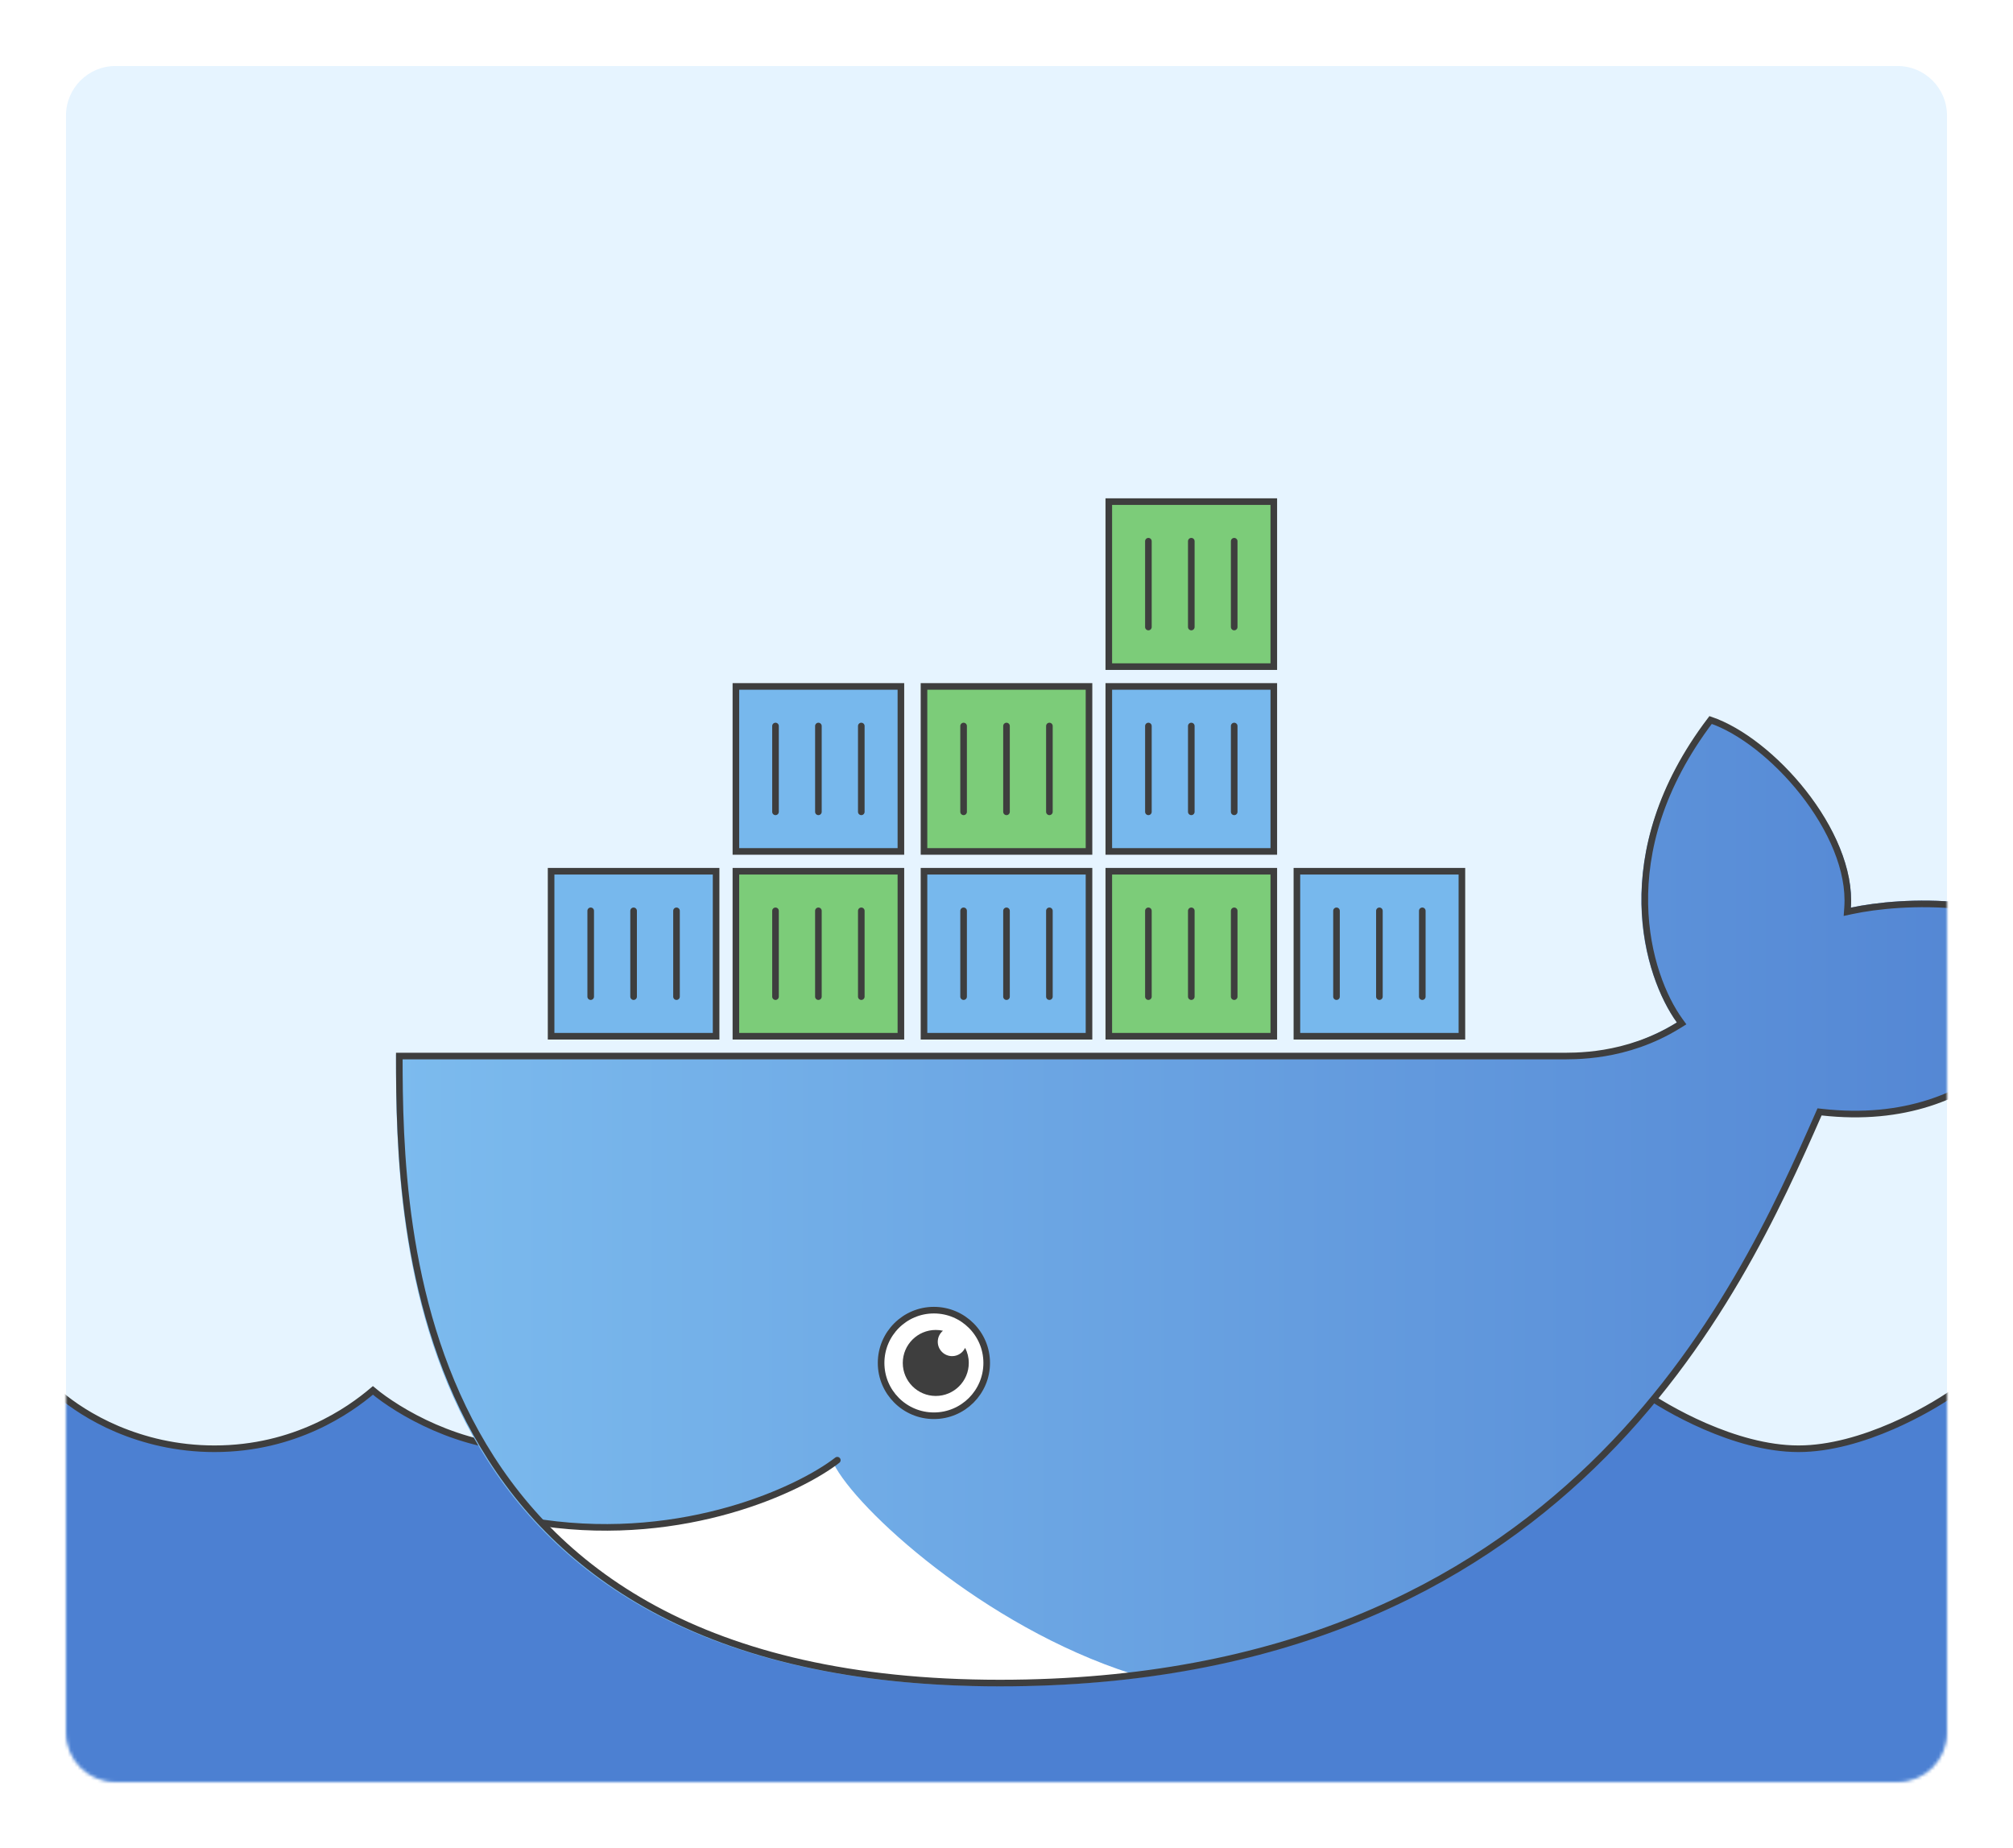 <svg width="610" height="560" viewBox="0 0 610 560" fill="none" xmlns="http://www.w3.org/2000/svg">
<g clip-path="url(#clip0_198_341)">
<mask id="mask0_198_341" style="mask-type:luminance" maskUnits="userSpaceOnUse" x="0" y="0" width="610" height="560">
<path d="M610 0H0V560H610V0Z" fill="white"/>
</mask>
<g mask="url(#mask0_198_341)">
<g filter="url(#filter0_d_198_341)">
<path d="M575 18H35C26.716 18 20 24.716 20 33V523C20 531.284 26.716 538 35 538H575C583.284 538 590 531.284 590 523V33C590 24.716 583.284 18 575 18Z" fill="#E6F4FF"/>
<mask id="mask1_198_341" style="mask-type:luminance" maskUnits="userSpaceOnUse" x="20" y="148" width="570" height="390">
<path d="M575 148H35C26.716 148 20 154.716 20 163V523C20 531.284 26.716 538 35 538H575C583.284 538 590 531.284 590 523V163C590 154.716 583.284 148 575 148Z" fill="white"/>
</mask>
<g mask="url(#mask1_198_341)">
<path d="M497.005 419.237C501.236 422.267 508.318 426.562 516.614 430.167C525.305 433.944 535.407 437 545 437C554.593 437 564.695 433.944 573.386 430.167C581.062 426.831 587.699 422.905 592 419.937V588H18V420.325C25.142 426.667 41.993 437 65 437C89.363 437 105.856 425.417 113.002 419.319C120.459 425.573 139.352 437 161 437C182.657 437 201.557 425.562 209.007 419.311C216.608 425.552 235.721 437 257 437C278.311 437 297.448 425.517 305.026 419.281C309.033 422.315 315.809 426.582 323.973 430.166C332.587 433.948 342.812 437 353 437C363.188 437 373.413 433.948 382.027 430.166C390.218 426.57 397.01 422.286 401.012 419.25C405.168 422.281 412.147 426.568 420.4 430.167C429.065 433.945 439.209 437 449 437C458.791 437 468.935 433.945 477.6 430.167C485.864 426.563 492.851 422.269 497.005 419.237Z" fill="#4C80D2" stroke="#3E3E3E" stroke-width="2"/>
<path d="M472.264 317.609H120C120 370.339 121.087 508.962 302.656 508.962C474.982 508.962 527.713 389.91 551.632 335.548C602.08 341.202 624.839 304.743 631 286.079C611.43 267.813 576.095 269.77 560.874 273.032C562.505 249.656 536.955 221.388 517.928 215.409C486.181 256.723 498.176 294.052 508.143 307.823C492.378 317.609 477.157 317.609 472.264 317.609Z" fill="url(#paint0_linear_198_341)"/>
<path d="M386 206H336V256H386V206Z" fill="#77B8ED" stroke="#3E3E3E" stroke-width="2"/>
<path d="M362 218C362 217.448 361.552 217 361 217C360.448 217 360 217.448 360 218V244C360 244.552 360.448 245 361 245C361.552 245 362 244.552 362 244V218Z" fill="#3E3E3E"/>
<path d="M349 218C349 217.448 348.552 217 348 217C347.448 217 347 217.448 347 218V244C347 244.552 347.448 245 348 245C348.552 245 349 244.552 349 244V218Z" fill="#3E3E3E"/>
<path d="M375 218C375 217.448 374.552 217 374 217C373.448 217 373 217.448 373 218V244C373 244.552 373.448 245 374 245C374.552 245 375 244.552 375 244V218Z" fill="#3E3E3E"/>
<path d="M330 206H280V256H330V206Z" fill="#7CCC79" stroke="#3E3E3E" stroke-width="2"/>
<path d="M306 218C306 217.448 305.552 217 305 217C304.448 217 304 217.448 304 218V244C304 244.552 304.448 245 305 245C305.552 245 306 244.552 306 244V218Z" fill="#3E3E3E"/>
<path d="M293 218C293 217.448 292.552 217 292 217C291.448 217 291 217.448 291 218V244C291 244.552 291.448 245 292 245C292.552 245 293 244.552 293 244V218Z" fill="#3E3E3E"/>
<path d="M319 218C319 217.448 318.552 217 318 217C317.448 217 317 217.448 317 218V244C317 244.552 317.448 245 318 245C318.552 245 319 244.552 319 244V218Z" fill="#3E3E3E"/>
<path d="M273 206H223V256H273V206Z" fill="#77B8ED" stroke="#3E3E3E" stroke-width="2"/>
<path d="M249 218C249 217.448 248.552 217 248 217C247.448 217 247 217.448 247 218V244C247 244.552 247.448 245 248 245C248.552 245 249 244.552 249 244V218Z" fill="#3E3E3E"/>
<path d="M236 218C236 217.448 235.552 217 235 217C234.448 217 234 217.448 234 218V244C234 244.552 234.448 245 235 245C235.552 245 236 244.552 236 244V218Z" fill="#3E3E3E"/>
<path d="M262 218C262 217.448 261.552 217 261 217C260.448 217 260 217.448 260 218V244C260 244.552 260.448 245 261 245C261.552 245 262 244.552 262 244V218Z" fill="#3E3E3E"/>
<path d="M386 262H336V312H386V262Z" fill="#7CCC79" stroke="#3E3E3E" stroke-width="2"/>
<path d="M362 274C362 273.448 361.552 273 361 273C360.448 273 360 273.448 360 274V300C360 300.552 360.448 301 361 301C361.552 301 362 300.552 362 300V274Z" fill="#3E3E3E"/>
<path d="M349 274C349 273.448 348.552 273 348 273C347.448 273 347 273.448 347 274V300C347 300.552 347.448 301 348 301C348.552 301 349 300.552 349 300V274Z" fill="#3E3E3E"/>
<path d="M375 274C375 273.448 374.552 273 374 273C373.448 273 373 273.448 373 274V300C373 300.552 373.448 301 374 301C374.552 301 375 300.552 375 300V274Z" fill="#3E3E3E"/>
<path d="M443 262H393V312H443V262Z" fill="#77B8ED" stroke="#3E3E3E" stroke-width="2"/>
<path d="M419 274C419 273.448 418.552 273 418 273C417.448 273 417 273.448 417 274V300C417 300.552 417.448 301 418 301C418.552 301 419 300.552 419 300V274Z" fill="#3E3E3E"/>
<path d="M406 274C406 273.448 405.552 273 405 273C404.448 273 404 273.448 404 274V300C404 300.552 404.448 301 405 301C405.552 301 406 300.552 406 300V274Z" fill="#3E3E3E"/>
<path d="M432 274C432 273.448 431.552 273 431 273C430.448 273 430 273.448 430 274V300C430 300.552 430.448 301 431 301C431.552 301 432 300.552 432 300V274Z" fill="#3E3E3E"/>
<path d="M330 262H280V312H330V262Z" fill="#77B8ED" stroke="#3E3E3E" stroke-width="2"/>
<path d="M306 274C306 273.448 305.552 273 305 273C304.448 273 304 273.448 304 274V300C304 300.552 304.448 301 305 301C305.552 301 306 300.552 306 300V274Z" fill="#3E3E3E"/>
<path d="M293 274C293 273.448 292.552 273 292 273C291.448 273 291 273.448 291 274V300C291 300.552 291.448 301 292 301C292.552 301 293 300.552 293 300V274Z" fill="#3E3E3E"/>
<path d="M319 274C319 273.448 318.552 273 318 273C317.448 273 317 273.448 317 274V300C317 300.552 317.448 301 318 301C318.552 301 319 300.552 319 300V274Z" fill="#3E3E3E"/>
<path d="M273 262H223V312H273V262Z" fill="#7CCC79" stroke="#3E3E3E" stroke-width="2"/>
<path d="M249 274C249 273.448 248.552 273 248 273C247.448 273 247 273.448 247 274V300C247 300.552 247.448 301 248 301C248.552 301 249 300.552 249 300V274Z" fill="#3E3E3E"/>
<path d="M236 274C236 273.448 235.552 273 235 273C234.448 273 234 273.448 234 274V300C234 300.552 234.448 301 235 301C235.552 301 236 300.552 236 300V274Z" fill="#3E3E3E"/>
<path d="M262 274C262 273.448 261.552 273 261 273C260.448 273 260 273.448 260 274V300C260 300.552 260.448 301 261 301C261.552 301 262 300.552 262 300V274Z" fill="#3E3E3E"/>
<path d="M217 262H167V312H217V262Z" fill="#77B8ED" stroke="#3E3E3E" stroke-width="2"/>
<path d="M193 274C193 273.448 192.552 273 192 273C191.448 273 191 273.448 191 274V300C191 300.552 191.448 301 192 301C192.552 301 193 300.552 193 300V274Z" fill="#3E3E3E"/>
<path d="M180 274C180 273.448 179.552 273 179 273C178.448 273 178 273.448 178 274V300C178 300.552 178.448 301 179 301C179.552 301 180 300.552 180 300V274Z" fill="#3E3E3E"/>
<path d="M206 274C206 273.448 205.552 273 205 273C204.448 273 204 273.448 204 274V300C204 300.552 204.448 301 205 301C205.552 301 206 300.552 206 300V274Z" fill="#3E3E3E"/>
<path d="M342.883 505.156C298.089 490.805 259.347 455.144 252.642 441.553C215.676 464.385 183.059 461.667 163.489 458.949C173.818 470.365 198.281 488.957 222.2 495.915C266.233 511.136 324.944 508.418 342.883 505.156Z" fill="white"/>
<path d="M518.363 216.173C527.476 219.271 538.13 227.622 546.398 238.111C554.873 248.861 560.667 261.631 559.876 272.963L559.783 274.288L561.083 274.01C568.602 272.398 581.135 271.103 594.201 272.477C607.067 273.83 620.316 277.756 629.844 286.375C626.7 295.566 619.688 308.925 607.457 319.399C594.983 330.082 577.045 337.8 552.111 335.006L551.381 334.925L551.085 335.598C539.126 362.776 520.023 405.861 482.458 442.167C444.924 478.442 388.903 508 303 508C257.735 508 223.773 499.321 198.283 485.536C172.8 471.755 155.73 452.843 144.286 432.288C121.66 391.647 121.015 344.572 121.002 318H472C476.891 318 492.64 318.622 508.67 308.673L509.582 308.107L508.953 307.237C499.261 293.844 487.455 256.876 518.363 216.173Z" stroke="#3E3E3E" stroke-width="2"/>
<path d="M283 427C291.837 427 299 419.837 299 411C299 402.163 291.837 395 283 395C274.163 395 267 402.163 267 411C267 419.837 274.163 427 283 427Z" fill="white" stroke="#3E3E3E" stroke-width="2"/>
<path d="M253.729 440.466C242.313 449.345 207.631 465.581 164.576 459.492" stroke="#3E3E3E" stroke-width="2" stroke-linecap="round"/>
<path d="M283.57 401C284.317 401 285.044 401.085 285.744 401.24C284.783 402.037 284.172 403.241 284.172 404.587C284.172 406.989 286.119 408.936 288.521 408.936C290.265 408.936 291.768 407.908 292.461 406.425C293.168 407.797 293.57 409.351 293.57 411C293.57 416.523 289.093 421 283.57 421C278.048 421 273.571 416.523 273.57 411C273.57 405.478 278.047 401 283.57 401Z" fill="#3E3E3E"/>
<path d="M386 150H336V200H386V150Z" fill="#7CCC79" stroke="#3E3E3E" stroke-width="2"/>
<path d="M362 162C362 161.448 361.552 161 361 161C360.448 161 360 161.448 360 162V188C360 188.552 360.448 189 361 189C361.552 189 362 188.552 362 188V162Z" fill="#3E3E3E"/>
<path d="M349 162C349 161.448 348.552 161 348 161C347.448 161 347 161.448 347 162V188C347 188.552 347.448 189 348 189C348.552 189 349 188.552 349 188V162Z" fill="#3E3E3E"/>
<path d="M375 162C375 161.448 374.552 161 374 161C373.448 161 373 161.448 373 162V188C373 188.552 373.448 189 374 189C374.552 189 375 188.552 375 188V162Z" fill="#3E3E3E"/>
</g>
</g>
</g>
</g>
<defs>
<filter id="filter0_d_198_341" x="0" y="0" width="610" height="560" filterUnits="userSpaceOnUse" color-interpolation-filters="sRGB">
<feFlood flood-opacity="0" result="BackgroundImageFix"/>
<feColorMatrix in="SourceAlpha" type="matrix" values="0 0 0 0 0 0 0 0 0 0 0 0 0 0 0 0 0 0 127 0" result="hardAlpha"/>
<feOffset dy="2"/>
<feGaussianBlur stdDeviation="10"/>
<feComposite in2="hardAlpha" operator="out"/>
<feColorMatrix type="matrix" values="0 0 0 0 0 0 0 0 0 0 0 0 0 0 0 0 0 0 0.3 0"/>
<feBlend mode="normal" in2="BackgroundImageFix" result="effect1_dropShadow_198_341"/>
<feBlend mode="normal" in="SourceGraphic" in2="effect1_dropShadow_198_341" result="shape"/>
</filter>
<linearGradient id="paint0_linear_198_341" x1="120" y1="362.185" x2="631" y2="362.185" gradientUnits="userSpaceOnUse">
<stop stop-color="#7CBBEE"/>
<stop offset="1" stop-color="#5183D2"/>
</linearGradient>
<clipPath id="clip0_198_341">
<rect width="610" height="560" fill="white"/>
</clipPath>
</defs>
</svg>
